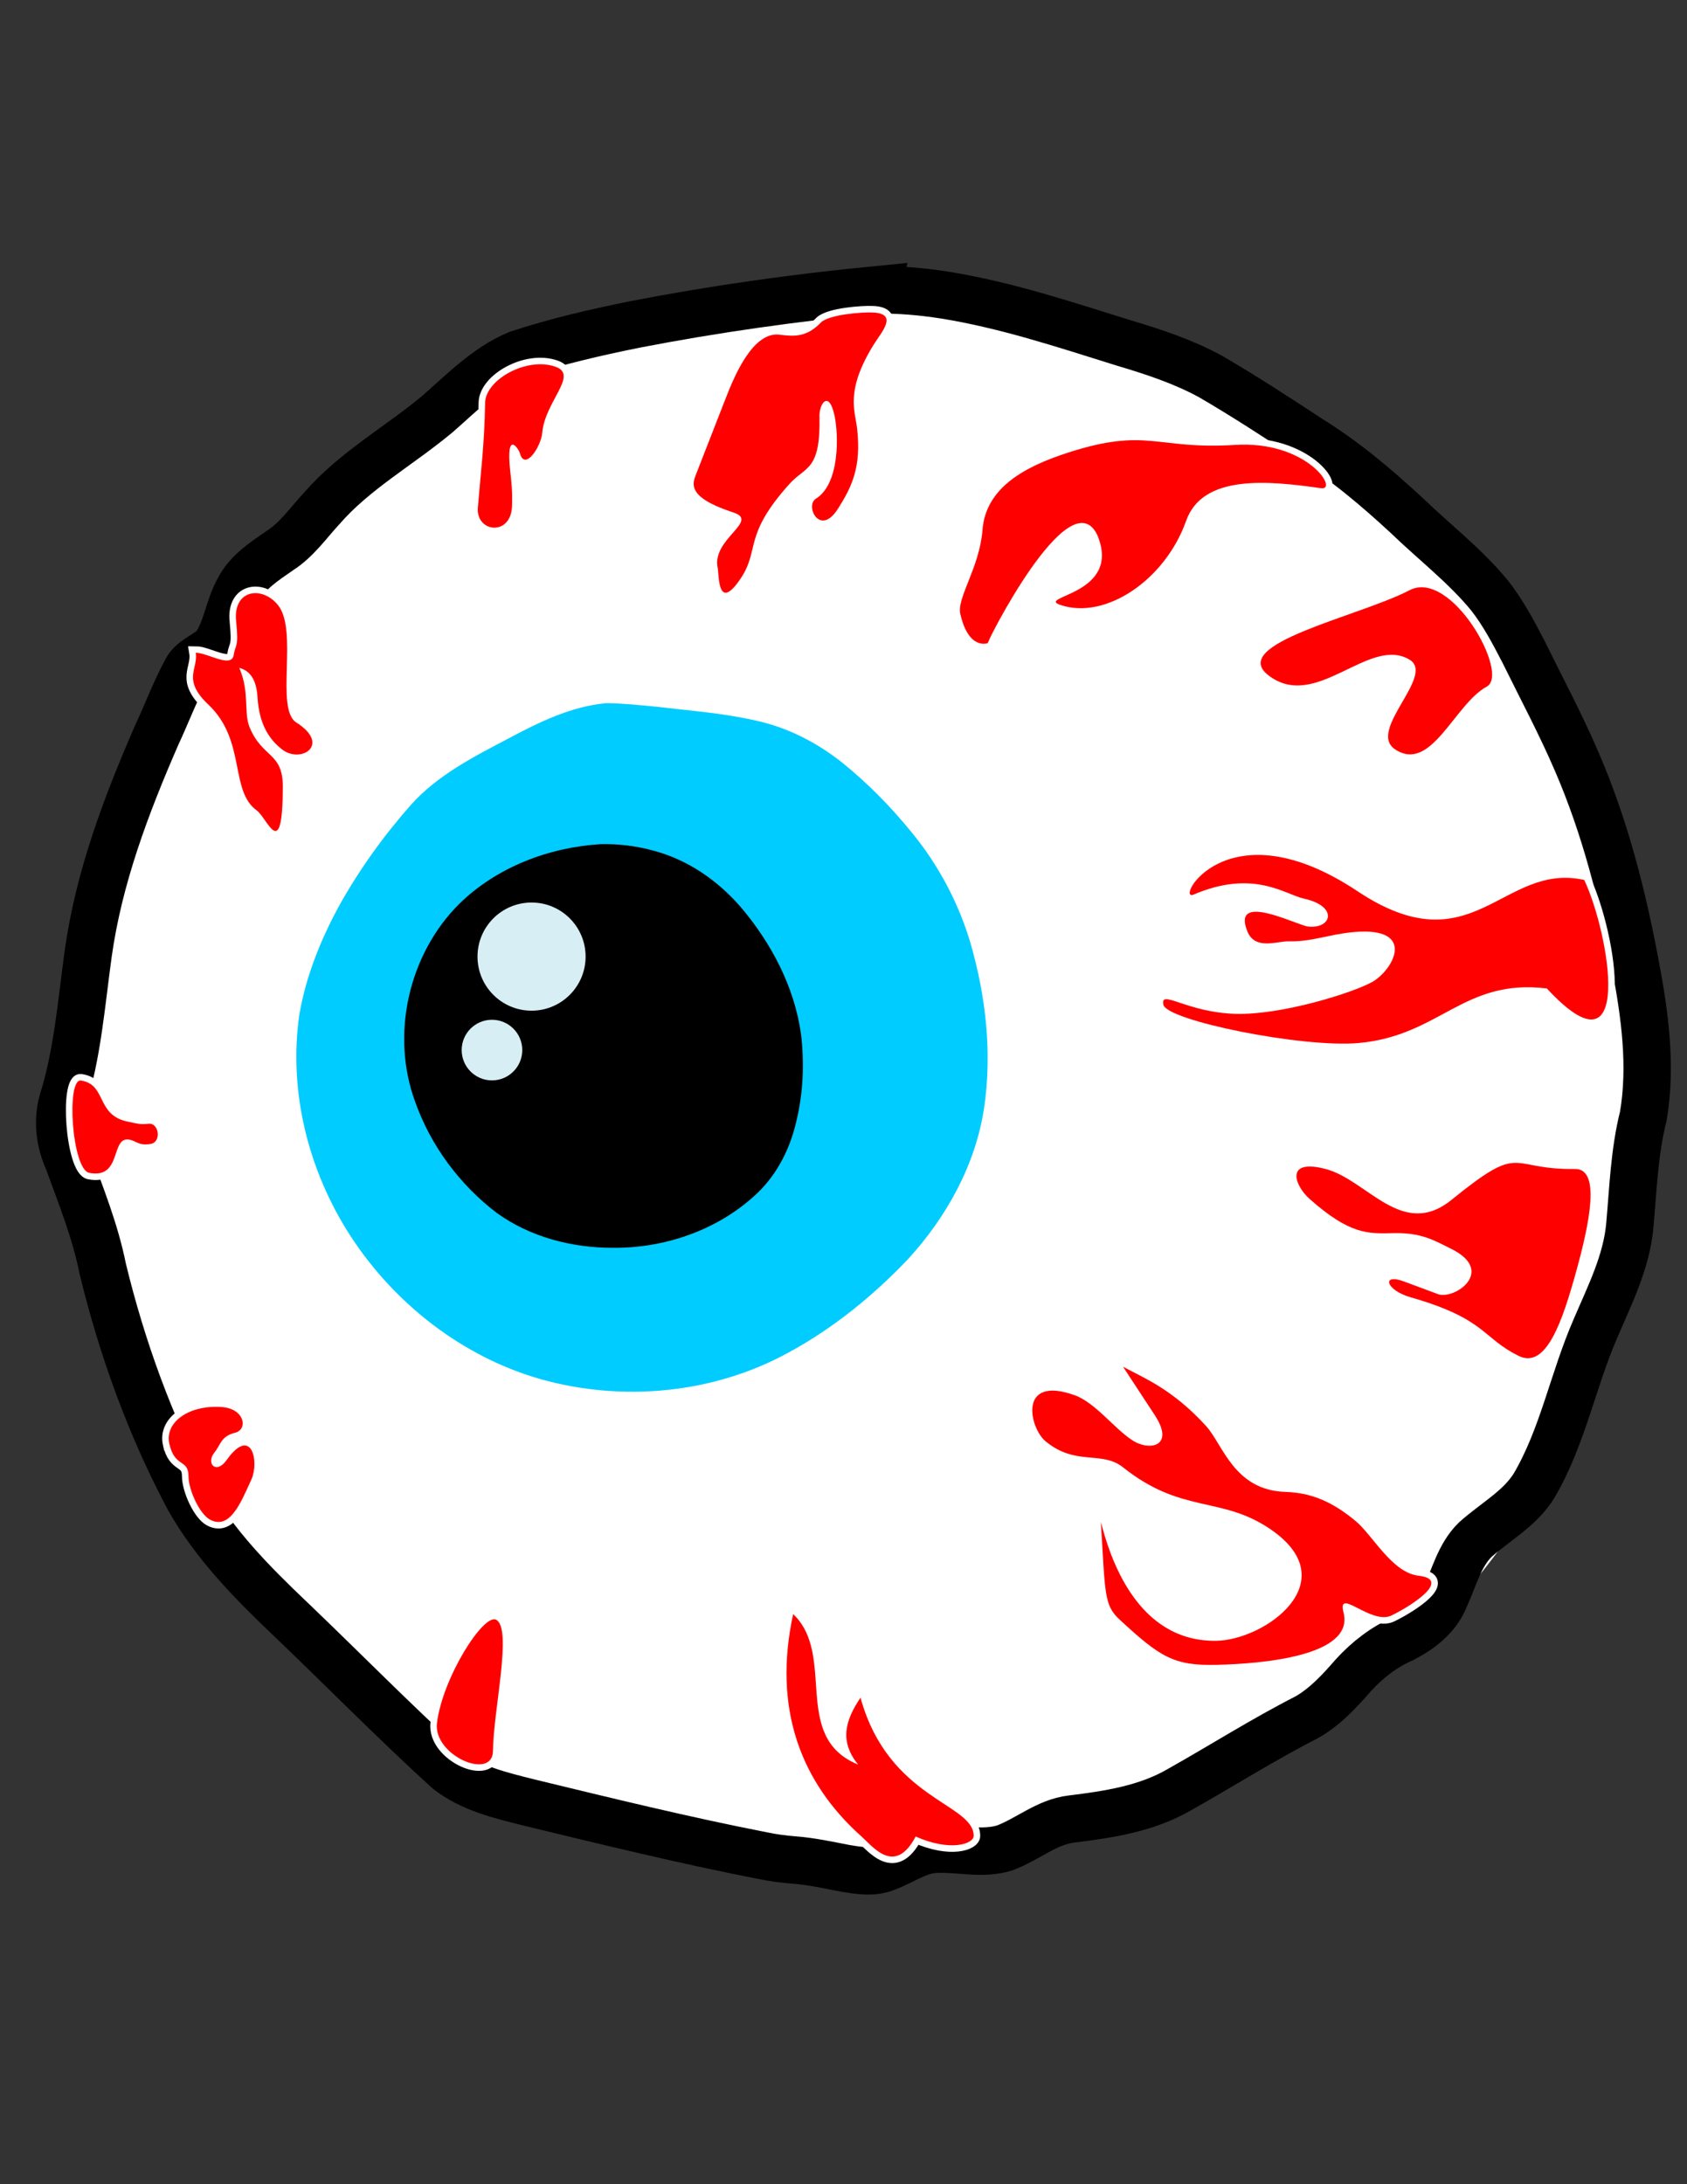 <?xml version="1.0" encoding="UTF-8" standalone="no"?>
<!-- Created with Inkscape (http://www.inkscape.org/) -->

<svg
   xmlns:dc="http://purl.org/dc/elements/1.1/"
   xmlns:cc="http://creativecommons.org/ns#"
   xmlns:rdf="http://www.w3.org/1999/02/22-rdf-syntax-ns#"
   xmlns:svg="http://www.w3.org/2000/svg"
   xmlns="http://www.w3.org/2000/svg"
   xmlns:sodipodi="http://sodipodi.sourceforge.net/DTD/sodipodi-0.dtd"
   xmlns:inkscape="http://www.inkscape.org/namespaces/inkscape"
   width="8.5in"
   height="11in"
   viewBox="0 0 215.9 279.4"
   version="1.1"
   id="svg1889"
   inkscape:version="0.92.3 (2405546, 2018-03-11)"
   sodipodi:docname="Eye.svg">
  <rect x="0" y="0" width="215.9" height="279.4" fill="#333333" stroke="none"/>
  <defs
     id="defs1883" />
  <sodipodi:namedview
     id="base"
     pagecolor="#ffffff"
     bordercolor="#666666"
     borderopacity="1.0"
     inkscape:pageopacity="0.0"
     inkscape:pageshadow="2"
     inkscape:zoom="0.35"
     inkscape:cx="364.70103"
     inkscape:cy="803.23837"
     inkscape:document-units="mm"
     inkscape:current-layer="layer9"
     showgrid="false"
     units="in"
     borderlayer="true"
     inkscape:showpageshadow="false"
     inkscape:snap-global="false"
     inkscape:window-width="2560"
     inkscape:window-height="1025"
     inkscape:window-x="0"
     inkscape:window-y="0"
     inkscape:window-maximized="1" />
  <g
     inkscape:label="BASE"
     inkscape:groupmode="layer"
     id="layer1"
     transform="translate(0,-17.6)">
    <circle
       r="101.46"
       cy="155.379"
       cx="110.38"
       id="circle2615"
       style="opacity:1;vector-effect:none;fill:#ffffff;fill-opacity:1;stroke:none;stroke-width:6.066;stroke-linecap:round;stroke-linejoin:miter;stroke-miterlimit:4;stroke-dasharray:none;stroke-dashoffset:0;stroke-opacity:1" />
    <path
       style="opacity:1;vector-effect:none;fill:#00ccff;fill-opacity:1;stroke:none;stroke-width:1.425;stroke-linecap:round;stroke-linejoin:miter;stroke-miterlimit:4;stroke-dasharray:none;stroke-dashoffset:0;stroke-opacity:1"
       d="m 77.601,107.548 c -4.502,0.407 -8.628,2.436 -12.558,4.533 -4.422,2.321 -9.007,4.655 -12.402,8.415 -3.489,3.943 -6.587,8.243 -9.165,12.834 -2.401,4.386 -4.315,9.098 -5.162,14.043 -1.436,9.853 1.172,20.095 6.582,28.392 5.626,8.622 14.262,15.365 24.195,18.228 10.544,2.991 22.288,1.9 31.914,-3.427 5.673,-3.084 10.736,-7.214 15.182,-11.878 4.951,-5.394 8.678,-12.106 9.762,-19.408 1.037,-7.04 0.214,-14.263 -1.755,-21.07 -1.531,-5.137 -4.091,-9.958 -7.495,-14.1 -2.658,-3.28 -5.636,-6.312 -8.923,-8.963 -3.252,-2.576 -7.041,-4.52 -11.113,-5.385 -4.111,-0.939 -8.329,-1.242 -12.507,-1.741 -2.179,-0.213 -4.361,-0.447 -6.552,-0.474 z"
       id="circle2617"
       inkscape:connector-curvature="0" />
    <path
       style="opacity:1;vector-effect:none;fill:#000000;fill-opacity:1;stroke:none;stroke-width:0.809;stroke-linecap:round;stroke-linejoin:miter;stroke-miterlimit:4;stroke-dasharray:none;stroke-dashoffset:0;stroke-opacity:1"
       d="m 76.934,125.58 c -6.695,0.399 -13.394,2.945 -18.214,7.693 -6.439,6.442 -8.748,16.683 -5.598,25.244 1.991,5.625 5.698,10.618 10.438,14.231 4.289,3.101 9.639,4.478 14.888,4.471 6.492,0.051 13.069,-2.154 17.94,-6.505 2.776,-2.416 4.587,-5.791 5.446,-9.343 0.954,-3.753 1.139,-7.692 0.672,-11.53 -0.855,-6.033 -3.802,-11.622 -7.722,-16.225 -2.962,-3.421 -6.866,-6.109 -11.281,-7.234 -2.136,-0.579 -4.357,-0.844 -6.569,-0.8 z"
       id="circle2619"
       inkscape:connector-curvature="0" />
    <circle
       style="opacity:1;vector-effect:none;fill:#d7eef4;fill-opacity:1;stroke:none;stroke-width:0.219;stroke-linecap:round;stroke-linejoin:miter;stroke-miterlimit:4;stroke-dasharray:none;stroke-dashoffset:0;stroke-opacity:1"
       id="circle2621"
       cx="68.028"
       cy="139.968"
       r="6.917" />
    <circle
       r="3.877"
       cy="151.925"
       cx="62.962"
       id="circle2623"
       style="opacity:1;vector-effect:none;fill:#d7eef4;fill-opacity:1;stroke:none;stroke-width:0.123;stroke-linecap:round;stroke-linejoin:miter;stroke-miterlimit:4;stroke-dasharray:none;stroke-dashoffset:0;stroke-opacity:1" />
    <path
       style="opacity:1;vector-effect:none;fill:none;fill-opacity:1;stroke:#000000;stroke-width:6.066;stroke-linecap:round;stroke-linejoin:miter;stroke-miterlimit:4;stroke-dasharray:none;stroke-dashoffset:0;stroke-opacity:1"
       d="m 112.064,54.677 c -10.322,1.009 -20.606,2.449 -30.789,4.421 -5.056,1.022 -10.098,2.18 -15.001,3.796 -4.012,1.678 -7.073,4.865 -10.294,7.672 -4.89,4.084 -10.603,7.225 -14.819,12.082 -1.726,1.867 -3.204,4.029 -5.388,5.41 -1.956,1.357 -4.078,2.715 -5.204,4.896 -1.315,2.324 -1.548,5.132 -3.068,7.35 -1.184,1.167 -3.058,1.643 -3.766,3.266 -1.39,2.603 -2.421,5.376 -3.671,8.045 -3.909,8.962 -7.416,18.229 -8.774,27.962 -0.885,6.364 -1.358,12.84 -3.307,19 -0.658,2.459 -0.338,5.115 0.71,7.42 1.66,4.567 3.498,9.102 4.45,13.885 2.48,10.221 6.095,20.192 11.043,29.482 3.348,5.885 8.151,10.746 13.024,15.375 6.693,6.397 13.182,13.01 20.026,19.246 2.992,2.401 6.822,3.266 10.459,4.187 9.918,2.403 19.835,4.829 29.853,6.787 1.335,0.28 2.684,0.463 4.044,0.567 2.208,0.164 4.37,0.643 6.539,1.059 1.724,0.289 3.577,0.611 5.251,-0.073 2.181,-0.792 4.155,-2.351 6.565,-2.365 2.869,-0.114 5.809,0.718 8.62,-0.161 2.922,-1.078 5.392,-3.328 8.567,-3.7 4.738,-0.579 9.618,-1.319 13.806,-3.757 5.459,-3.07 10.754,-6.437 16.338,-9.282 2.341,-1.345 4.185,-3.357 5.939,-5.372 1.781,-1.943 3.904,-3.602 6.333,-4.652 2.233,-1.152 4.397,-2.801 5.343,-5.212 1.195,-2.529 1.846,-5.435 3.903,-7.457 2.535,-2.271 5.702,-3.95 7.536,-6.916 3.679,-6.258 4.972,-13.516 7.859,-20.116 1.82,-4.26 3.985,-8.516 4.394,-13.202 0.42,-4.662 0.57,-9.382 1.722,-13.941 1.101,-6.45 0.19,-13.024 -1.016,-19.389 -1.658,-8.853 -3.905,-17.644 -7.486,-25.93 -2.057,-4.798 -4.525,-9.402 -6.827,-14.083 -1.281,-2.474 -2.592,-4.963 -4.315,-7.164 -3.126,-3.823 -7.073,-6.841 -10.611,-10.257 -3.881,-3.584 -7.933,-7.022 -12.437,-9.804 -4.188,-2.744 -8.382,-5.488 -12.712,-8.003 -3.517,-1.913 -7.337,-3.167 -11.162,-4.301 -7.506,-2.342 -15.01,-4.84 -22.793,-6.093 -2.936,-0.463 -5.911,-0.723 -8.885,-0.675 z"
       id="circle2649"
       inkscape:connector-curvature="0" />
  </g>
  <g
     inkscape:groupmode="layer"
     id="layer9"
     inkscape:label="BLOOD">
    <path
       sodipodi:nodetypes="cssssssssssscc"
       inkscape:connector-curvature="0"
       id="path2736"
       d="m 197.966,126.445 c -10.68,-1.318 -13.667,6.063 -24.123,6.98 -7.221,0.633 -24.504,-2.876 -24.953,-4.896 -0.457,-2.054 2.969,0.977 9.216,1.162 5.964,0.177 14.683,-2.498 17.477,-4.061 3.232,-1.807 5.779,-7.09 -2.267,-6.405 -3.199,0.272 -5.425,1.265 -8.389,1.19 -1.501,-0.038 -4.308,1.176 -5.294,-1.281 -2.076,-5.175 6.398,-0.751 7.788,-0.609 3.054,0.311 3.858,-2.612 -0.534,-3.569 -2.395,-0.522 -6.45,-3.808 -14.118,-0.528 -2.503,1.071 4.142,-11.609 20.972,-0.419 14.819,9.852 18.494,-3.774 29.007,-1.445 3.227,6.798 6.528,26.102 -4.782,13.882 z"
       style="opacity:1;vector-effect:none;fill:#ff0000;fill-opacity:1;stroke:#ffffff;stroke-width:1.672;stroke-linecap:butt;stroke-linejoin:miter;stroke-miterlimit:4;stroke-dasharray:none;stroke-dashoffset:0;stroke-opacity:1" />
    <path
       sodipodi:nodetypes="scccscss"
       inkscape:connector-curvature="0"
       id="path2625"
       d="m 124.61,234.844 c 0,-4.175 -10.878,-4.619 -14.483,-17.679 -2.083,3.069 -2.623,5.681 -0.311,8.559 -8.626,-3.543 -2.732,-13.959 -8.309,-19.253 -2.601,11.954 0.885,21.444 8.737,28.442 1.481,1.32 4.277,5.057 6.943,0.015 4.479,1.984 7.423,0.932 7.423,-0.085 z"
       style="opacity:1;vector-effect:none;fill:#ff0000;fill-opacity:1;stroke:#ffffff;stroke-width:1.672;stroke-linecap:butt;stroke-linejoin:miter;stroke-miterlimit:4;stroke-dasharray:none;stroke-dashoffset:0;stroke-opacity:1" />
    <path
       sodipodi:nodetypes="ssss"
       inkscape:connector-curvature="0"
       id="path2627"
       d="m 55.924,220.394 c -0.522,4.163 7.129,7.437 7.165,3.583 0.049,-5.219 2.497,-15.576 0.43,-16.767 -1.597,-0.92 -6.866,7.369 -7.595,13.184 z"
       style="opacity:1;vector-effect:none;fill:#ff0000;fill-opacity:1;stroke:#ffffff;stroke-width:1.672;stroke-linecap:butt;stroke-linejoin:miter;stroke-miterlimit:4;stroke-dasharray:none;stroke-dashoffset:0;stroke-opacity:1" />
    <path
       sodipodi:nodetypes="sssssssss"
       inkscape:connector-curvature="0"
       id="path2629"
       d="m 21.673,184.702 c -0.632,-2.806 2.569,-5.039 6.772,-4.708 2.858,0.224 3.351,2.871 1.607,3.291 -1.762,0.424 -1.827,1.554 -2.567,2.455 -1.206,1.469 0.179,2.907 1.497,1.054 3.205,-4.506 4.232,0.166 3.181,2.481 -1.38,3.04 -2.752,6.432 -5.271,5.125 -1.322,-0.686 -2.768,-3.782 -2.771,-5.583 -0.005,-2.216 -1.754,-1.039 -2.447,-4.115 z"
       style="opacity:1;vector-effect:none;fill:#ff0000;fill-opacity:1;stroke:#ffffff;stroke-width:1.672;stroke-linecap:butt;stroke-linejoin:miter;stroke-miterlimit:4;stroke-dasharray:none;stroke-dashoffset:0;stroke-opacity:1" />
    <path
       sodipodi:nodetypes="sssssss"
       inkscape:connector-curvature="0"
       id="path2631"
       d="m 10.358,138.224 c 3.28,0.483 1.925,4.318 5.827,5.219 2.013,0.465 2.008,0.364 2.888,0.304 1.266,-0.086 1.621,2.344 0.203,2.584 -1.42,0.24 -1.751,-0.288 -2.533,-0.507 -2.728,-0.762 -0.967,5.05 -5.32,4.205 -2.231,-0.433 -2.968,-12.085 -1.064,-11.805 z"
       style="opacity:1;vector-effect:none;fill:#ff0000;fill-opacity:1;stroke:#ffffff;stroke-width:1.672;stroke-linecap:butt;stroke-linejoin:miter;stroke-miterlimit:4;stroke-dasharray:none;stroke-dashoffset:0;stroke-opacity:1" />
    <path
       sodipodi:nodetypes="ssssscsssscss"
       inkscape:connector-curvature="0"
       id="path2633"
       d="m 30.219,79.451 c -0.411,-4.04 3.335,-4.574 5.371,-2.027 2.607,3.263 -0.41,13.265 2.331,14.997 4.48,2.831 0.597,5.323 -1.824,3.445 -2.362,-1.832 -2.99,-4.325 -3.141,-6.688 -0.159,-2.479 -1.106,-3.403 -2.331,-3.749 1.352,3.153 0.536,5.714 1.317,7.6 1.666,4.019 4.28,3.133 4.256,7.701 -0.052,9.742 -1.955,3.948 -3.344,2.939 -3.499,-2.543 -1.326,-8.934 -6.181,-13.528 -3.425,-3.241 -1.277,-4.541 -1.621,-6.637 1.554,0 4.6,2.05 4.864,0.253 0.208,-1.419 0.663,-0.775 0.304,-4.307 z"
       style="opacity:1;vector-effect:none;fill:#ff0000;fill-opacity:1;stroke:#ffffff;stroke-width:1.672;stroke-linecap:butt;stroke-linejoin:miter;stroke-miterlimit:4;stroke-dasharray:none;stroke-dashoffset:0;stroke-opacity:1" />
    <path
       sodipodi:nodetypes="ssssssss"
       inkscape:connector-curvature="0"
       id="path2635"
       d="m 71.113,46.921 c -3.697,-1.321 -8.977,1.646 -9.027,4.594 -0.089,5.279 -0.562,8.982 -0.929,13.403 -0.266,3.192 4.17,3.712 4.367,-0.084 0.098,-1.896 -0.102,-3.405 -0.227,-4.57 -0.59,-5.467 1.101,-2.795 1.23,-2.309 0.632,2.379 2.718,-0.833 2.866,-2.579 0.341,-4.019 4.68,-7.398 1.72,-8.455 z"
       style="opacity:1;vector-effect:none;fill:#ff0000;fill-opacity:1;stroke:#ffffff;stroke-width:1.672;stroke-linecap:butt;stroke-linejoin:miter;stroke-miterlimit:4;stroke-dasharray:none;stroke-dashoffset:0;stroke-opacity:1" />
    <path
       sodipodi:nodetypes="ssssssssssssssss"
       inkscape:connector-curvature="0"
       id="path2637"
       d="m 104.417,63.792 c -1.443,0.9 0.518,4.951 2.837,1.267 1.717,-2.728 3.016,-5.253 2.432,-10.285 -0.257,-2.213 -1.536,-4.782 2.128,-10.691 0.97,-1.565 3.161,-3.902 0,-4.104 -1.41,-0.09 -5.781,0.256 -6.776,1.292 -1.766,1.838 -3.352,1.799 -5.232,1.545 -3.475,-0.469 -5.853,5.37 -6.941,8.157 l -3.699,9.475 c -0.525,1.344 -1.487,3.09 4.712,5.117 3.36,1.099 -2.832,3.386 -2.027,7.093 0.18,0.829 -0.039,5.714 2.888,1.419 2.569,-3.77 0.273,-5.473 6.283,-12.16 2.078,-2.312 4.009,-1.64 3.851,-8.664 -0.037,-1.623 1.207,-3.419 1.925,-0.101 0.515,2.378 0.728,8.701 -2.381,10.64 z"
       style="opacity:1;vector-effect:none;fill:#ff0000;fill-opacity:1;stroke:#ffffff;stroke-width:1.672;stroke-linecap:butt;stroke-linejoin:miter;stroke-miterlimit:4;stroke-dasharray:none;stroke-dashoffset:0;stroke-opacity:1" />
    <path
       sodipodi:nodetypes="ssssccssss"
       inkscape:connector-curvature="0"
       id="path2639"
       d="m 158.038,56.915 c -10.069,0.634 -11.18,-2.31 -21.393,0.998 -5.425,1.757 -10.486,4.424 -10.906,9.872 -0.37,4.812 -3.312,8.686 -2.839,10.751 1.08,4.717 3.527,3.726 3.527,3.726 -0.448,0.448 10.449,-21.216 14.002,-13.826 3.243,7.701 -8.022,7.848 -4.68,8.962 5.756,1.918 13.371,-3.222 16.049,-10.771 2.125,-5.989 10.505,-5.139 17.261,-4.177 2.319,0.33 -1.744,-6.119 -11.022,-5.535 z"
       style="fill:#ff0000;stroke:#ffffff;stroke-width:1.672;stroke-linecap:butt;stroke-linejoin:miter;stroke-miterlimit:4;stroke-dasharray:none;stroke-opacity:1" />
    <path
       sodipodi:nodetypes="ssssss"
       inkscape:connector-curvature="0"
       id="path2641"
       d="m 180.394,75.5 c 5.335,-2.778 12.868,10.699 9.888,12.324 -4.164,2.272 -7.125,11.128 -11.751,8.025 -3.61,-2.422 5.225,-9.445 1.863,-11.464 -5.192,-3.118 -11.969,6.699 -18.056,2.006 -5.257,-4.053 11.578,-7.518 18.056,-10.891 z"
       style="opacity:1;vector-effect:none;fill:#ff0000;fill-opacity:1;stroke:#ffffff;stroke-width:1.672;stroke-linecap:butt;stroke-linejoin:miter;stroke-miterlimit:4;stroke-dasharray:none;stroke-dashoffset:0;stroke-opacity:1" />
    <path
       sodipodi:nodetypes="ssssssssssss"
       inkscape:connector-curvature="0"
       id="path2645"
       d="m 201.567,149.534 c -8.681,0.133 -6.567,-3.533 -15.808,3.952 -6.303,5.105 -10.762,-2.551 -16.112,-3.952 -5.255,-1.376 -3.989,2.116 -2.027,3.851 5.166,4.565 7.429,4.433 10.741,4.357 3.496,-0.08 5.11,0.883 7.397,2.027 5.739,2.869 0.332,6.541 -1.723,5.776 l -4.357,-1.621 c -2.92,-1.086 -2.354,1.106 0.861,2.027 9.673,2.77 9.111,5.183 13.832,7.499 3.491,1.712 5.559,-4.366 7.32,-10.706 1.81,-6.518 3.142,-13.258 -0.125,-13.208 z"
       style="opacity:1;vector-effect:none;fill:#ff0000;fill-opacity:1;stroke:#ffffff;stroke-width:1.672;stroke-linecap:butt;stroke-linejoin:miter;stroke-miterlimit:4;stroke-dasharray:none;stroke-dashoffset:0;stroke-opacity:1" />
    <path
       sodipodi:nodetypes="sssscssssssscsccss"
       inkscape:connector-curvature="0"
       id="path2647"
       d="m 181.537,201.563 c -3.38,-0.381 -5.875,-5.185 -8.02,-6.972 -3.075,-2.561 -5.779,-3.647 -9.019,-3.749 -6.577,-0.208 -7.995,-6.062 -10.133,-8.411 -4.341,-4.768 -7.973,-6.147 -10.64,-7.6 l 4.053,6.181 c 2.635,4.019 -0.655,4.652 -2.837,3.243 -2.349,-1.517 -4.766,-4.832 -7.397,-5.776 -7.306,-2.621 -5.797,4.171 -3.749,5.877 3.86,3.216 7.204,1.171 9.931,3.344 7.553,6.02 12.524,3.602 18.848,7.904 9.804,6.669 -0.686,14.235 -6.992,14.288 -10.141,0.085 -13.551,-10.748 -14.693,-15.2 0.563,9.256 0.395,10.641 2.412,12.501 5.158,4.759 6.89,5.918 12.465,5.77 5.766,-0.137 17.515,-1.121 16.196,-6.623 -0.95,-3.471 3.503,1.585 6.126,0.31 2.693,-1.309 7.707,-4.607 3.451,-5.086 z"
       style="opacity:1;vector-effect:none;fill:#ff0000;fill-opacity:1;stroke:#ffffff;stroke-width:1.672;stroke-linecap:butt;stroke-linejoin:miter;stroke-miterlimit:4;stroke-dasharray:none;stroke-dashoffset:0;stroke-opacity:1" />
    <path
       style="opacity:1;vector-effect:none;fill:#ff0000;fill-opacity:1;stroke:none;stroke-width:1.672;stroke-linecap:butt;stroke-linejoin:miter;stroke-miterlimit:4;stroke-dasharray:none;stroke-dashoffset:0;stroke-opacity:1"
       d="m 124.61,234.844 c 0,-4.175 -10.878,-4.619 -14.483,-17.679 -2.083,3.069 -2.623,5.681 -0.311,8.559 -8.626,-3.543 -2.732,-13.959 -8.309,-19.253 -2.601,11.954 0.885,21.444 8.737,28.442 1.481,1.32 4.277,5.057 6.943,0.015 4.479,1.984 7.423,0.932 7.423,-0.085 z"
       id="path2703"
       inkscape:connector-curvature="0"
       sodipodi:nodetypes="scccscss" />
    <path
       style="opacity:1;vector-effect:none;fill:#ff0000;fill-opacity:1;stroke:none;stroke-width:1.672;stroke-linecap:butt;stroke-linejoin:miter;stroke-miterlimit:4;stroke-dasharray:none;stroke-dashoffset:0;stroke-opacity:1"
       d="m 55.924,220.394 c -0.522,4.163 7.129,7.437 7.165,3.583 0.049,-5.219 2.497,-15.576 0.43,-16.767 -1.597,-0.92 -6.866,7.369 -7.595,13.184 z"
       id="path2705"
       inkscape:connector-curvature="0"
       sodipodi:nodetypes="ssss" />
    <path
       style="opacity:1;vector-effect:none;fill:#ff0000;fill-opacity:1;stroke:none;stroke-width:1.672;stroke-linecap:butt;stroke-linejoin:miter;stroke-miterlimit:4;stroke-dasharray:none;stroke-dashoffset:0;stroke-opacity:1"
       d="m 21.673,184.702 c -0.632,-2.806 2.569,-5.039 6.772,-4.708 2.858,0.224 3.351,2.871 1.607,3.291 -1.762,0.424 -1.827,1.554 -2.567,2.455 -1.206,1.469 0.179,2.907 1.497,1.054 3.205,-4.506 4.232,0.166 3.181,2.481 -1.38,3.04 -2.752,6.432 -5.271,5.125 -1.322,-0.686 -2.768,-3.782 -2.771,-5.583 -0.005,-2.216 -1.754,-1.039 -2.447,-4.115 z"
       id="path2707"
       inkscape:connector-curvature="0"
       sodipodi:nodetypes="sssssssss" />
    <path
       style="opacity:1;vector-effect:none;fill:#ff0000;fill-opacity:1;stroke:none;stroke-width:1.672;stroke-linecap:butt;stroke-linejoin:miter;stroke-miterlimit:4;stroke-dasharray:none;stroke-dashoffset:0;stroke-opacity:1"
       d="m 10.358,138.224 c 3.28,0.483 1.925,4.318 5.827,5.219 2.013,0.465 2.008,0.364 2.888,0.304 1.266,-0.086 1.621,2.344 0.203,2.584 -1.42,0.24 -1.751,-0.288 -2.533,-0.507 -2.728,-0.762 -0.967,5.05 -5.32,4.205 -2.231,-0.433 -2.968,-12.085 -1.064,-11.805 z"
       id="path2709"
       inkscape:connector-curvature="0"
       sodipodi:nodetypes="sssssss" />
    <path
       style="opacity:1;vector-effect:none;fill:#ff0000;fill-opacity:1;stroke:none;stroke-width:1.672;stroke-linecap:butt;stroke-linejoin:miter;stroke-miterlimit:4;stroke-dasharray:none;stroke-dashoffset:0;stroke-opacity:1"
       d="m 30.219,79.451 c -0.411,-4.04 3.335,-4.574 5.371,-2.027 2.607,3.263 -0.41,13.265 2.331,14.997 4.48,2.831 0.597,5.323 -1.824,3.445 -2.362,-1.832 -2.99,-4.325 -3.141,-6.688 -0.159,-2.479 -1.106,-3.403 -2.331,-3.749 1.352,3.153 0.536,5.714 1.317,7.6 1.666,4.019 4.28,3.133 4.256,7.701 -0.052,9.742 -1.955,3.948 -3.344,2.939 -3.499,-2.543 -1.326,-8.934 -6.181,-13.528 -3.425,-3.241 -1.277,-4.541 -1.621,-6.637 1.554,0 4.6,2.05 4.864,0.253 0.208,-1.419 0.663,-0.775 0.304,-4.307 z"
       id="path2711"
       inkscape:connector-curvature="0"
       sodipodi:nodetypes="ssssscsssscss" />
    <path
       style="opacity:1;vector-effect:none;fill:#ff0000;fill-opacity:1;stroke:none;stroke-width:1.672;stroke-linecap:butt;stroke-linejoin:miter;stroke-miterlimit:4;stroke-dasharray:none;stroke-dashoffset:0;stroke-opacity:1"
       d="m 71.113,46.921 c -3.697,-1.321 -8.977,1.646 -9.027,4.594 -0.089,5.279 -0.562,8.982 -0.929,13.403 -0.266,3.192 4.17,3.712 4.367,-0.084 0.098,-1.896 -0.102,-3.405 -0.227,-4.57 -0.59,-5.467 1.101,-2.795 1.23,-2.309 0.632,2.379 2.718,-0.833 2.866,-2.579 0.341,-4.019 4.68,-7.398 1.72,-8.455 z"
       id="path2713"
       inkscape:connector-curvature="0"
       sodipodi:nodetypes="ssssssss" />
    <path
       style="opacity:1;vector-effect:none;fill:#ff0000;fill-opacity:1;stroke:none;stroke-width:1.672;stroke-linecap:butt;stroke-linejoin:miter;stroke-miterlimit:4;stroke-dasharray:none;stroke-dashoffset:0;stroke-opacity:1"
       d="m 104.417,63.792 c -1.443,0.9 0.518,4.951 2.837,1.267 1.717,-2.728 3.016,-5.253 2.432,-10.285 -0.257,-2.213 -1.536,-4.782 2.128,-10.691 0.97,-1.565 3.161,-3.902 0,-4.104 -1.41,-0.09 -5.781,0.256 -6.776,1.292 -1.766,1.838 -3.352,1.799 -5.232,1.545 -3.475,-0.469 -5.853,5.37 -6.941,8.157 l -3.699,9.475 c -0.525,1.344 -1.487,3.09 4.712,5.117 3.36,1.099 -2.832,3.386 -2.027,7.093 0.18,0.829 -0.039,5.714 2.888,1.419 2.569,-3.77 0.273,-5.473 6.283,-12.16 2.078,-2.312 4.009,-1.64 3.851,-8.664 -0.037,-1.623 1.207,-3.419 1.925,-0.101 0.515,2.378 0.728,8.701 -2.381,10.64 z"
       id="path2715"
       inkscape:connector-curvature="0"
       sodipodi:nodetypes="ssssssssssssssss" />
    <path
       style="fill:#ff0000;stroke:none;stroke-width:1.672;stroke-linecap:butt;stroke-linejoin:miter;stroke-miterlimit:4;stroke-dasharray:none;stroke-opacity:1"
       d="m 158.038,56.915 c -10.069,0.634 -11.18,-2.31 -21.393,0.998 -5.425,1.757 -10.486,4.424 -10.906,9.872 -0.37,4.812 -3.312,8.686 -2.839,10.751 1.08,4.717 3.527,3.726 3.527,3.726 -0.448,0.448 10.449,-21.216 14.002,-13.826 3.243,7.701 -8.022,7.848 -4.68,8.962 5.756,1.918 13.371,-3.222 16.049,-10.771 2.125,-5.989 10.505,-5.139 17.261,-4.177 2.319,0.33 -1.744,-6.119 -11.022,-5.535 z"
       id="path2717"
       inkscape:connector-curvature="0"
       sodipodi:nodetypes="ssssccssss" />
    <path
       style="opacity:1;vector-effect:none;fill:#ff0000;fill-opacity:1;stroke:none;stroke-width:1.672;stroke-linecap:butt;stroke-linejoin:miter;stroke-miterlimit:4;stroke-dasharray:none;stroke-dashoffset:0;stroke-opacity:1"
       d="m 180.394,75.5 c 5.335,-2.778 12.868,10.699 9.888,12.324 -4.164,2.272 -7.125,11.128 -11.751,8.025 -3.61,-2.422 5.225,-9.445 1.863,-11.464 -5.192,-3.118 -11.969,6.699 -18.056,2.006 -5.257,-4.053 11.578,-7.518 18.056,-10.891 z"
       id="path2719"
       inkscape:connector-curvature="0"
       sodipodi:nodetypes="ssssss" />
    <path
       style="opacity:1;vector-effect:none;fill:#ff0000;fill-opacity:1;stroke:none;stroke-width:1.672;stroke-linecap:butt;stroke-linejoin:miter;stroke-miterlimit:4;stroke-dasharray:none;stroke-dashoffset:0;stroke-opacity:1"
       d="m 197.966,126.445 c -10.68,-1.318 -13.667,6.063 -24.123,6.98 -7.221,0.633 -24.504,-2.876 -24.953,-4.896 -0.457,-2.054 2.969,0.977 9.216,1.162 5.964,0.177 15.093,-2.728 17.477,-4.061 2.757,-1.542 5.779,-7.09 -2.267,-6.405 -3.199,0.272 -5.425,1.265 -8.389,1.19 -1.501,-0.038 -4.308,1.176 -5.294,-1.281 -2.076,-5.175 6.398,-0.751 7.788,-0.609 3.054,0.311 3.858,-2.612 -0.534,-3.569 -2.395,-0.522 -6.45,-3.808 -14.118,-0.528 -2.503,1.071 4.142,-11.609 20.972,-0.419 14.819,9.852 18.494,-3.774 29.007,-1.445 3.227,6.798 6.528,26.102 -4.782,13.882 z"
       id="path2721"
       inkscape:connector-curvature="0"
       sodipodi:nodetypes="cssssssssssscc" />
    <path
       style="opacity:1;vector-effect:none;fill:#ff0000;fill-opacity:1;stroke:none;stroke-width:1.672;stroke-linecap:butt;stroke-linejoin:miter;stroke-miterlimit:4;stroke-dasharray:none;stroke-dashoffset:0;stroke-opacity:1"
       d="m 201.567,149.534 c -8.681,0.133 -6.567,-3.533 -15.808,3.952 -6.303,5.105 -10.762,-2.551 -16.112,-3.952 -5.255,-1.376 -3.989,2.116 -2.027,3.851 5.166,4.565 7.429,4.433 10.741,4.357 3.496,-0.08 5.11,0.883 7.397,2.027 5.739,2.869 0.332,6.541 -1.723,5.776 l -4.357,-1.621 c -2.92,-1.086 -2.354,1.106 0.861,2.027 9.673,2.77 9.111,5.183 13.832,7.499 3.491,1.712 5.559,-4.366 7.32,-10.706 1.81,-6.518 3.142,-13.258 -0.125,-13.208 z"
       id="path2723"
       inkscape:connector-curvature="0"
       sodipodi:nodetypes="ssssssssssss" />
    <path
       style="opacity:1;vector-effect:none;fill:#ff0000;fill-opacity:1;stroke:none;stroke-width:1.672;stroke-linecap:butt;stroke-linejoin:miter;stroke-miterlimit:4;stroke-dasharray:none;stroke-dashoffset:0;stroke-opacity:1"
       d="m 181.537,201.563 c -3.38,-0.381 -5.875,-5.185 -8.02,-6.972 -3.075,-2.561 -5.779,-3.647 -9.019,-3.749 -6.577,-0.208 -7.995,-6.062 -10.133,-8.411 -4.341,-4.768 -7.973,-6.147 -10.64,-7.6 l 4.053,6.181 c 2.635,4.019 -0.655,4.652 -2.837,3.243 -2.349,-1.517 -4.766,-4.832 -7.397,-5.776 -7.306,-2.621 -5.797,4.171 -3.749,5.877 3.86,3.216 7.204,1.171 9.931,3.344 7.553,6.02 12.524,3.602 18.848,7.904 9.804,6.669 -0.686,14.235 -6.992,14.288 -10.141,0.085 -13.551,-10.748 -14.693,-15.2 0.563,9.256 0.395,10.641 2.412,12.501 5.158,4.759 6.89,5.918 12.465,5.77 5.766,-0.137 17.515,-1.121 16.196,-6.623 -0.95,-3.471 3.503,1.585 6.126,0.31 2.693,-1.309 7.707,-4.607 3.451,-5.086 z"
       id="path2725"
       inkscape:connector-curvature="0"
       sodipodi:nodetypes="sssscssssssscsccss" />
  </g>
</svg>
